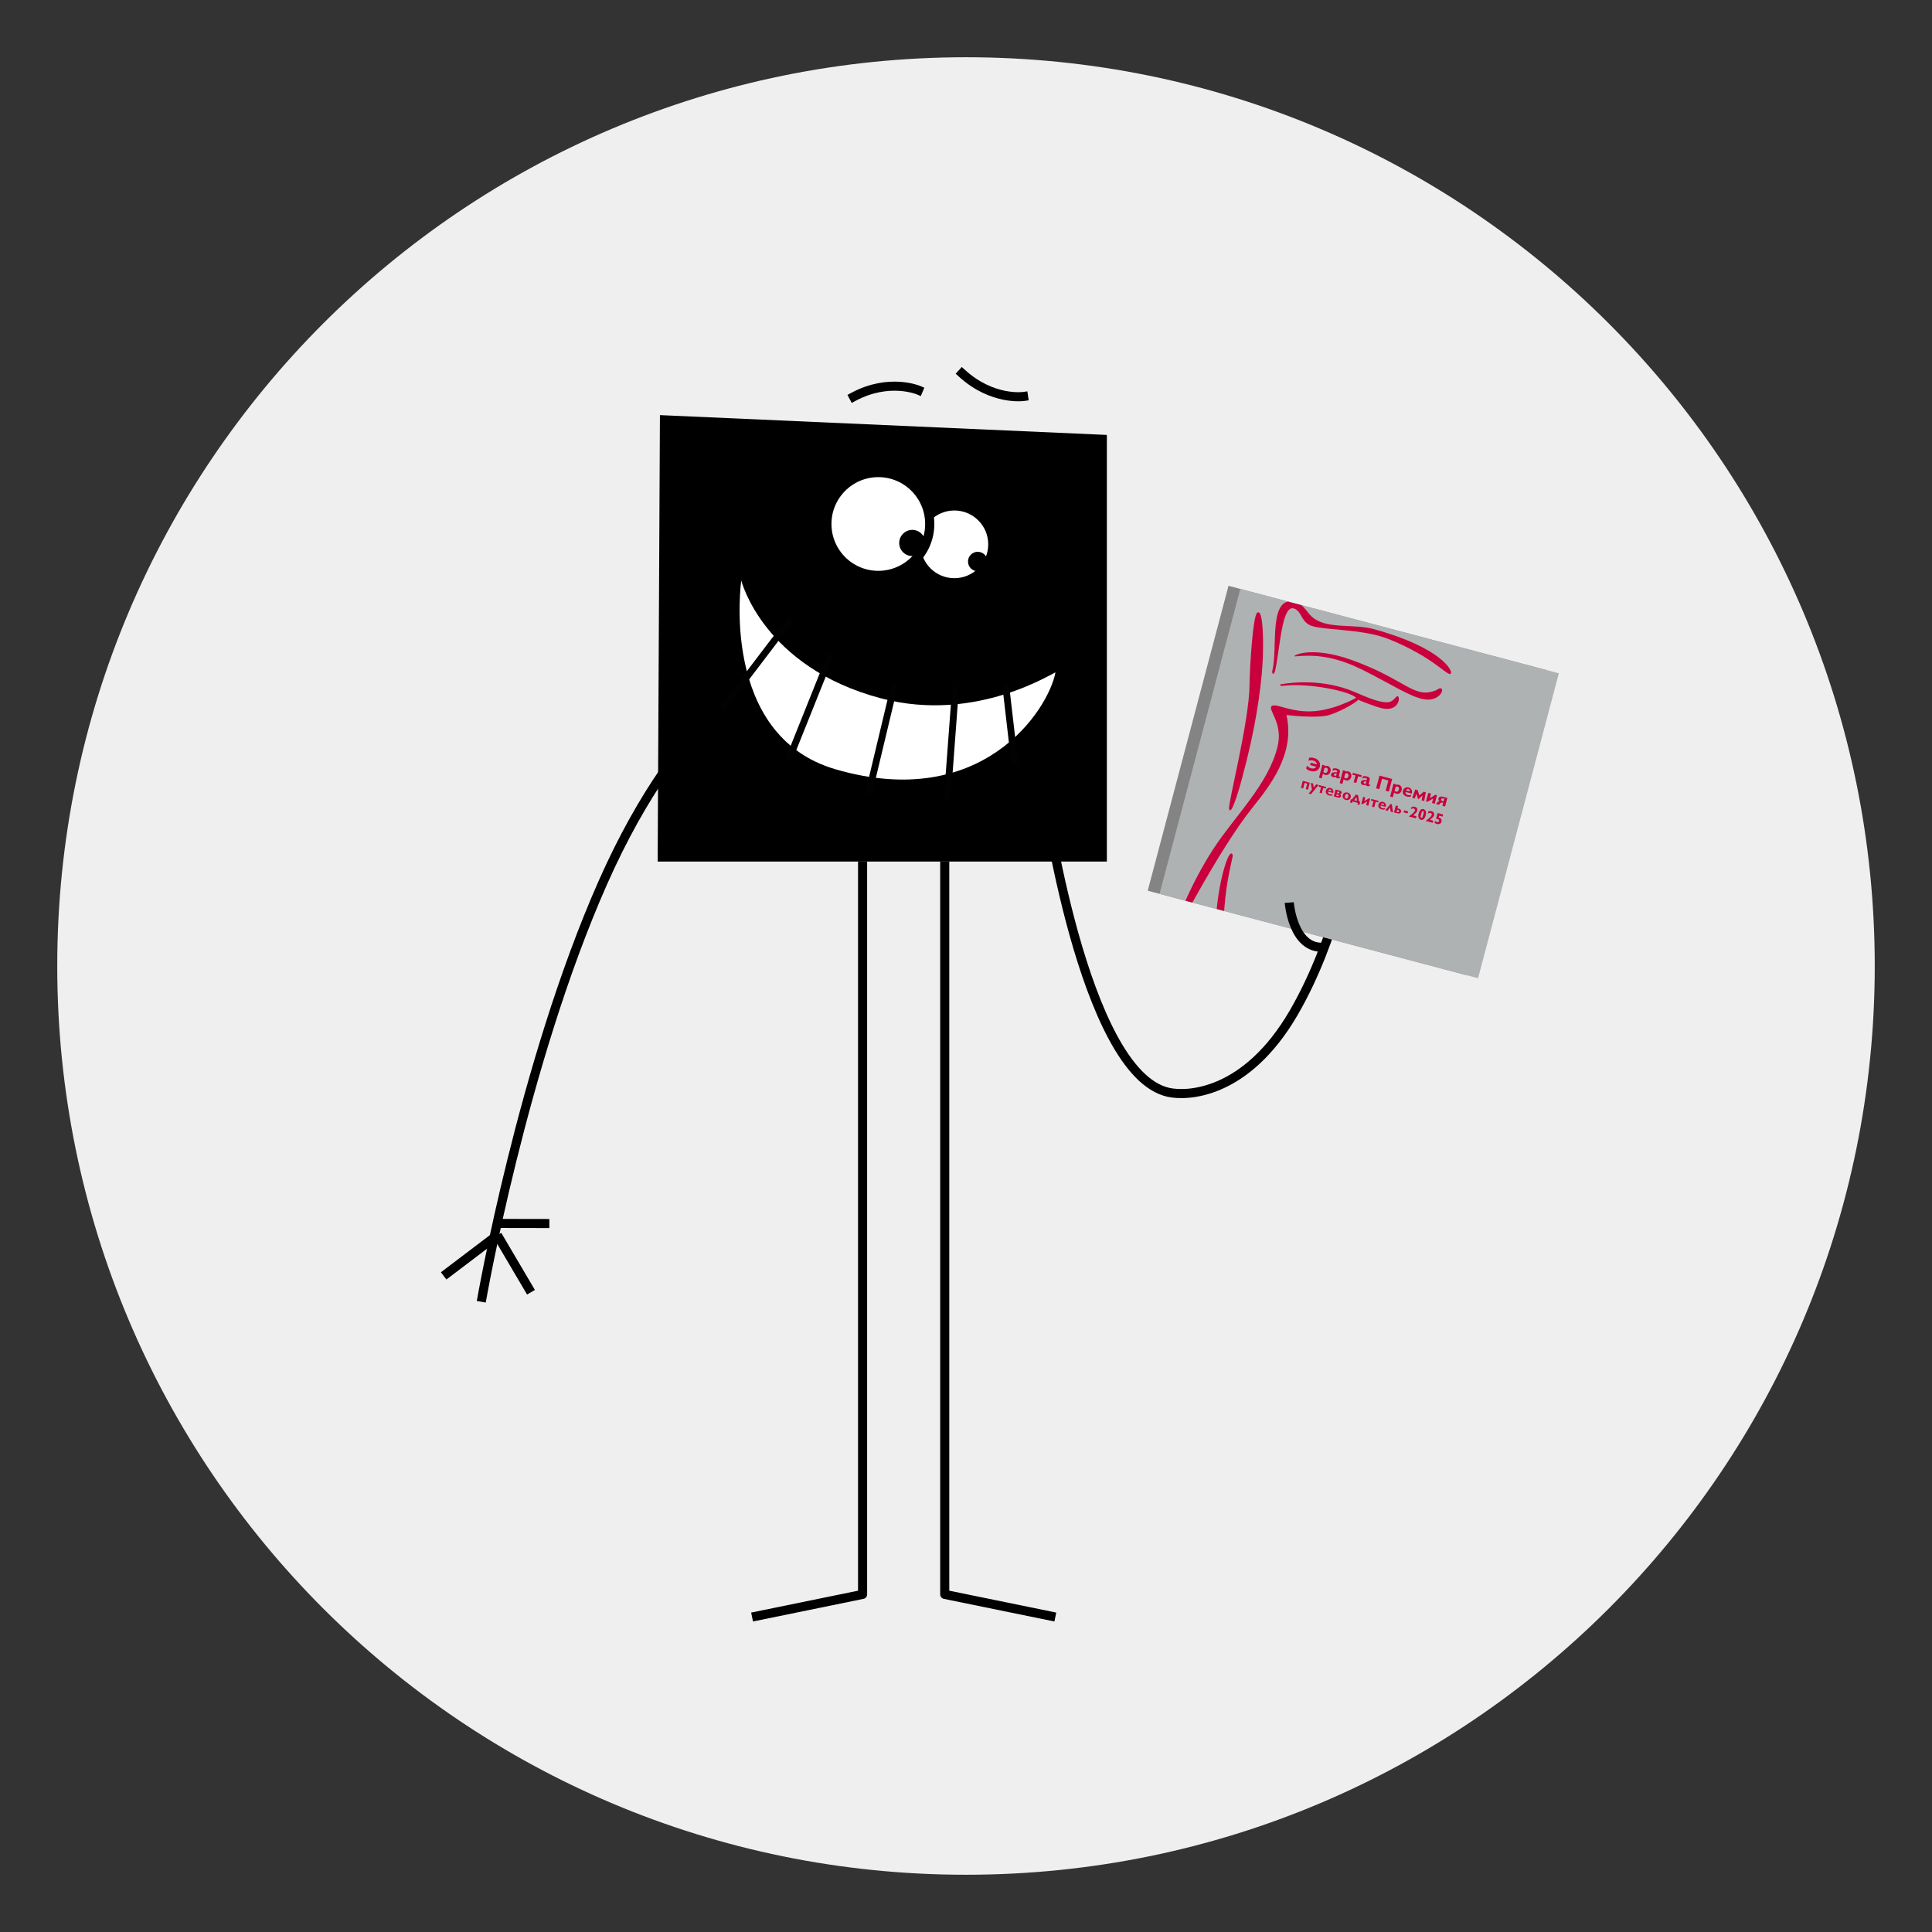<?xml version="1.0" encoding="UTF-8"?>
<svg id="_Слой_1" data-name="Слой 1" xmlns="http://www.w3.org/2000/svg" version="1.1" xmlns:xlink="http://www.w3.org/1999/xlink" viewBox="0 0 212.6 212.6">
  <rect x="0" y="0" width="212.6" height="212.6" fill="#333333" stroke="none"/>
  <defs>
    <style>
      .cls-1 {
        stroke-linecap: square;
      }

      .cls-1, .cls-2, .cls-3 {
        fill: none;
      }

      .cls-1, .cls-4 {
        stroke-miterlimit: 10;
      }

      .cls-1, .cls-4, .cls-3 {
        stroke: #000;
      }

      .cls-5 {
        fill: #000;
      }

      .cls-5, .cls-6, .cls-2, .cls-7, .cls-8, .cls-9, .cls-10, .cls-11 {
        stroke-width: 0px;
      }

      .cls-6 {
        fill: #c9003c;
      }

      .cls-7 {
        fill: #afb2b3;
      }

      .cls-4 {
        stroke-width: 1.01px;
      }

      .cls-4, .cls-10 {
        fill: #fff;
      }

      .cls-3 {
        stroke-linejoin: round;
      }

      .cls-12 {
        clip-path: url(#clippath);
      }

      .cls-8 {
        fill: #efefef;
      }

      .cls-9 {
        fill: #030102;
      }

      .cls-11 {
        fill: #848484;
      }
    </style>
    <clipPath id="clippath">
      <rect class="cls-2" x="131.61" y="68.7" width="34.71" height="34.71" transform="translate(27 -35.27) rotate(14.84)"/>
    </clipPath>
  </defs>
  <path class="cls-8" d="M106.3,206.3c-55.25,0-100-44.75-100-100S51.05,6.3,106.3,6.3s100,44.75,100,100-44.75,100-100,100Z"/>
  <g>
    <polyline class="cls-3" points="94.92 94.81 94.92 175.45 82.76 177.94"/>
    <polyline class="cls-3" points="103.96 94.81 103.96 175.45 116.13 177.94"/>
    <g>
      <path class="cls-3" d="M85.55,72.84s-10.34,4.25-19.21,24.28c-8.87,20.03-13.38,46.13-13.38,46.13"/>
      <line class="cls-3" x1="54.73" y1="135.92" x2="58.43" y2="142.2"/>
      <line class="cls-3" x1="54.73" y1="135.92" x2="48.82" y2="140.4"/>
      <line class="cls-3" x1="55.09" y1="134.63" x2="60.45" y2="134.64"/>
    </g>
    <path class="cls-3" d="M114.87,87.03s4.28,31.06,13.7,33.17c2.09.47,8.56.23,13.78-8.74,4.83-8.31,6.37-18.03,6.37-18.03"/>
    <line class="cls-3" x1="146.69" y1="102.34" x2="143.76" y2="93.57"/>
    <line class="cls-3" x1="146.37" y1="102.34" x2="152.76" y2="95.59"/>
    <polygon class="cls-5" points="72.37 94.81 121.8 94.81 121.8 47.86 72.62 45.68 72.37 94.81"/>
    <g>
      <circle class="cls-4" cx="105.02" cy="59.9" r="4.23"/>
      <circle class="cls-5" cx="107.59" cy="61.79" r="1.07"/>
    </g>
    <g>
      <path class="cls-10" d="M116.14,74.01c.04-.22-8.55,5.65-19.18,2.84-13-3.44-15.39-12.97-15.39-12.97,0,0-2.44,17.03,10.36,20.77,16.09,4.7,23.39-6.45,24.21-10.63Z"/>
      <rect class="cls-9" x="110.79" y="75.3" width=".75" height="8.73" transform="translate(230.77 145.99) rotate(173.38)"/>
      <rect class="cls-9" x="104.31" y="75.59" width=".75" height="12.53" transform="translate(202.99 171.26) rotate(-175.73)"/>
      <rect class="cls-9" x="96.6" y="75.2" width=".75" height="12.53" transform="translate(172.35 183.25) rotate(-166.55)"/>
      <rect class="cls-9" x="88.73" y="71.59" width=".75" height="12.53" transform="translate(142.85 183.26) rotate(-158.16)"/>
      <rect class="cls-9" x="82.89" y="66.76" width=".75" height="12.53" transform="translate(105.32 181.57) rotate(-142.73)"/>
    </g>
    <path class="cls-1" d="M101.06,42.93s-3.22-1.36-7.13.73"/>
    <path class="cls-1" d="M112.63,43.63s-3.43.49-6.76-2.54"/>
    <g>
      <circle class="cls-4" cx="96.65" cy="57.66" r="5.66"/>
      <circle class="cls-5" cx="100.39" cy="59.75" r="1.44"/>
    </g>
    <g>
      <rect class="cls-11" x="130.9" y="67.74" width="34.71" height="36.26" transform="translate(27.29 207.2) rotate(-75.16)"/>
      <rect class="cls-7" x="132.2" y="68.09" width="34.71" height="36.26" transform="translate(27.92 208.71) rotate(-75.16)"/>
      <g>
        <g>
          <path class="cls-6" d="M144.05,83.4c.16-.05.34-.04.54.01.53.14.75.57.65.94s-.46.64-1,.5c-.21-.05-.34-.13-.51-.28l.08-.31c.18.15.28.24.47.29.24.06.45,0,.56-.18l-.67-.18.07-.26.67.18c-.01-.19-.17-.36-.41-.42-.17-.05-.34-.03-.52.02l.08-.31Z"/>
          <path class="cls-6" d="M145.8,84.32c.1-.05.19-.06.3-.03.25.07.38.33.31.6-.08.3-.32.45-.6.38-.08-.02-.17-.07-.23-.13l-.14.52-.3-.08.37-1.42.3.08-.02.08ZM145.63,84.94c.05.06.1.09.16.11.15.04.26-.05.31-.22s0-.31-.15-.34c-.06-.02-.12-.01-.2.03l-.12.43Z"/>
          <path class="cls-6" d="M147.01,84.75c-.12-.03-.27,0-.39.07l.06-.24c.14-.04.29-.05.44,0,.24.06.38.19.32.39l-.11.43s0,.07.03.08c.02,0,.04,0,.13-.02l-.04.17c-.09.03-.22.03-.3.01-.1-.03-.14-.07-.14-.15-.14.05-.24.05-.34.02-.15-.04-.23-.18-.2-.3.06-.23.24-.23.67-.24.03-.09,0-.17-.12-.2ZM147.1,85.1c-.19.02-.29.04-.31.13-.01.06.02.11.07.13s.12,0,.18-.03l.06-.23Z"/>
          <path class="cls-6" d="M148.08,84.92c.1-.05.19-.06.3-.03.25.07.38.33.31.6-.08.3-.32.45-.6.38-.08-.02-.17-.07-.23-.13l-.14.52-.3-.08.37-1.42.3.08-.02.08ZM147.91,85.54c.05.06.1.09.16.11.15.04.26-.05.31-.22s0-.31-.15-.34c-.06-.02-.12-.01-.2.03l-.12.43Z"/>
          <path class="cls-6" d="M149.26,86.16l-.3-.08.2-.74-.34-.09.05-.2.97.26-.05.2-.34-.09-.2.74Z"/>
          <path class="cls-6" d="M150.29,85.61c-.12-.03-.27,0-.39.07l.06-.24c.14-.04.29-.05.44,0,.24.06.38.19.32.39l-.11.43s0,.07.03.08c.02,0,.04,0,.13-.02l-.04.17c-.09.03-.22.03-.3.01-.1-.03-.14-.07-.14-.15-.14.05-.24.05-.34.02-.15-.04-.23-.18-.2-.3.06-.23.24-.23.67-.24.03-.09,0-.17-.12-.2ZM150.37,85.97c-.19.02-.29.04-.31.13-.01.06.02.11.07.13s.12,0,.18-.03l.06-.23Z"/>
          <path class="cls-6" d="M153.2,85.71l-.37,1.4-.35-.09.3-1.14-.7-.18-.3,1.14-.35-.09.37-1.4,1.39.37Z"/>
          <path class="cls-6" d="M153.63,86.39c.1-.05.19-.06.3-.03.25.07.38.33.31.6-.08.3-.32.45-.6.38-.08-.02-.17-.07-.23-.13l-.14.52-.3-.08.37-1.42.3.08-.02.08ZM153.46,87.01c.05.06.1.09.16.11.15.04.26-.05.31-.22s0-.31-.15-.34c-.06-.02-.12-.01-.2.03l-.12.43Z"/>
          <path class="cls-6" d="M154.67,87.14c-.03.17.05.3.24.35.12.03.22.02.39-.04l-.05.19c-.2.08-.38.03-.45.01-.33-.09-.5-.34-.42-.63s.34-.44.63-.36c.27.07.45.33.34.67l-.68-.18ZM155.13,87.09c.02-.13-.04-.23-.15-.26s-.21.02-.26.15l.41.11Z"/>
          <path class="cls-6" d="M156.54,87.53l-.48.43-.2-.61-.17.51-.28-.07.33-.92.25.07.2.59.48-.41.23.06-.18.96-.28-.07.1-.53Z"/>
          <path class="cls-6" d="M158.13,87.5l-.25.94-.3-.08.13-.5-.63.37-.16-.04.25-.94.3.08-.13.51.61-.38.17.05Z"/>
          <path class="cls-6" d="M158.72,88.67l.09-.33-.08-.02c-.13-.03-.21.04-.26.09l-.13.15-.33-.09.13-.14c.1-.11.17-.16.28-.17-.1-.06-.17-.17-.13-.3.05-.19.26-.25.46-.19l.52.14-.25.94-.3-.08ZM158.85,88.18l.08-.29-.13-.03c-.09-.02-.18,0-.21.1-.03.1.03.16.13.19l.13.03Z"/>
        </g>
        <g>
          <g>
            <path class="cls-6" d="M155.5,89.72l.37.1-.06.23-.76-.2v-.03s.08-.05.08-.05c.04-.03.09-.07.14-.11.05-.04.09-.07.13-.11.18-.15.28-.27.3-.37.01-.04,0-.09-.02-.13-.02-.04-.05-.06-.1-.08-.08-.02-.19,0-.31.07l.06-.24c.08-.02.14-.04.19-.04.05,0,.1,0,.16.02.13.03.21.09.25.17.04.08.05.16.03.25-.01.05-.03.09-.06.14-.03.05-.09.11-.17.19-.04.03-.11.1-.23.19Z"/>
            <path class="cls-6" d="M156.89,89.72c-.06.22-.14.36-.25.44-.09.06-.19.08-.29.05-.11-.03-.19-.1-.24-.21-.05-.12-.05-.28,0-.48.05-.18.12-.31.2-.39.1-.1.22-.13.34-.09.07.02.13.05.17.11.03.03.05.08.07.12.04.11.04.26-.01.45ZM156.63,89.65c.03-.13.05-.23.04-.29,0-.06-.03-.1-.07-.11-.05-.01-.09,0-.12.07-.03.06-.07.15-.1.29l-.02.07c-.02.08-.03.14-.03.16,0,.1.02.16.07.16.05.01.1-.02.14-.11.03-.06.05-.14.08-.25Z"/>
            <path class="cls-6" d="M157.35,90.21l.37.1-.06.23-.76-.2v-.03s.08-.05.08-.05c.04-.03.09-.07.14-.11.05-.04.09-.07.13-.11.18-.15.28-.27.3-.37.01-.04,0-.09-.02-.13-.02-.04-.05-.06-.1-.08-.08-.02-.19,0-.31.07l.06-.24c.08-.02.14-.04.19-.04.05,0,.1,0,.16.02.13.03.21.09.25.17.04.08.05.16.03.25-.01.05-.03.09-.06.14-.03.05-.09.11-.17.19-.04.03-.11.1-.23.19Z"/>
            <path class="cls-6" d="M158.21,89.47l.59.16-.06.23-.37-.1-.06.21s0,0,.02,0c.01,0,.02,0,.03,0,.1.03.18.08.23.16.05.08.06.18.04.28s-.08.18-.17.23c-.09.05-.21.06-.34.03-.06-.02-.11-.04-.16-.06-.05-.03-.09-.05-.1-.07l.06-.21c.07.07.15.11.22.13.06.01.1.01.14-.01.04-.02.07-.06.08-.1.01-.05,0-.09-.03-.13-.03-.04-.08-.07-.16-.09-.05-.01-.1-.02-.14-.02l.17-.65Z"/>
          </g>
          <g>
            <path class="cls-6" d="M144.13,86.13l-.2.77-.24-.06.16-.61-.29-.08-.16.61-.24-.06.2-.77.78.21Z"/>
            <path class="cls-6" d="M145.09,86.38l-.82,1.01-.26-.07.36-.44-.13-.73.26.07.06.44.28-.35.25.07Z"/>
            <path class="cls-6" d="M145.45,87.3l-.24-.06.16-.61-.28-.07.04-.17.8.21-.04.17-.28-.07-.16.61Z"/>
            <path class="cls-6" d="M146.14,87.11c-.03.14.04.25.2.29.1.03.18.02.32-.03l-.04.15c-.17.07-.31.03-.37.01-.27-.07-.41-.28-.34-.52s.28-.36.51-.3c.22.06.37.27.28.55l-.56-.15ZM146.51,87.08c.02-.11-.03-.19-.12-.21s-.17.02-.21.12l.34.09Z"/>
            <path class="cls-6" d="M146.77,87.65l.2-.77.42.11c.12.03.29.11.25.26-.03.1-.13.14-.21.13.07.04.16.11.13.23-.03.13-.15.2-.32.15l-.47-.12ZM147.18,87.09l-.05.18.09.02c.07.02.14.02.16-.06.02-.06-.04-.1-.11-.12l-.09-.02ZM147.1,87.39l-.05.18.12.03c.1.03.13-.01.14-.07s-.03-.09-.11-.11l-.11-.03Z"/>
            <path class="cls-6" d="M148.09,88.02c-.25-.07-.4-.28-.33-.52.07-.26.32-.35.54-.28.19.05.41.22.33.52s-.37.33-.54.29ZM148.26,87.36c-.11-.03-.2.04-.25.21-.05.2.02.28.11.31.11.03.2-.05.24-.22.04-.15.01-.27-.11-.3Z"/>
            <path class="cls-6" d="M149.56,88.2l.12.03-.09.35-.22-.06.04-.17-.59-.16-.04.17-.22-.06.09-.35.12.03.43-.54.24.06.11.68ZM149.27,87.71l-.26.34.31.08-.05-.43Z"/>
            <path class="cls-6" d="M150.77,87.89l-.2.77-.24-.06.11-.41-.51.3-.13-.03.2-.77.24.06-.11.41.5-.31.14.04Z"/>
            <path class="cls-6" d="M151.22,88.83l-.24-.06.16-.61-.28-.07.04-.17.8.21-.04.17-.28-.07-.16.61Z"/>
            <path class="cls-6" d="M151.92,88.64c-.03.14.04.25.2.29.1.03.18.02.32-.03l-.04.15c-.17.07-.31.03-.37.01-.27-.07-.41-.28-.34-.52s.28-.36.51-.3c.22.06.37.27.28.55l-.56-.15ZM152.29,88.61c.02-.11-.03-.19-.12-.21s-.17.02-.21.12l.34.09Z"/>
            <path class="cls-6" d="M152.44,89.16l.58-.69.14.04.13.88-.26-.07-.06-.47-.28.38-.25-.07Z"/>
            <path class="cls-6" d="M153.61,88.64l.24.06-.07.25.13.03c.19.05.32.18.27.34-.05.18-.2.23-.39.18l-.39-.1.2-.77ZM153.75,89.1l-.06.24.08.02c.13.03.16-.02.18-.09.01-.06-.01-.12-.12-.15l-.07-.02Z"/>
            <path class="cls-6" d="M154.89,89.51l-.44-.12.06-.22.44.12-.06.22Z"/>
          </g>
        </g>
        <g class="cls-12">
          <g>
            <path class="cls-6" d="M136.71,85.53c-.07.26-1.2,4.53-1.46,3.47-.14-.55,2.22-9.6,2.25-13.64.02-1.89.36-7.54.84-7.93.72-.59.71,3.73.59,5.62-.18,2.93-.79,7.21-2.22,12.46Z"/>
            <path class="cls-6" d="M149.71,73.61c-3.61-1.8-6.19-1.45-7.17-1.38-.57.04,1.51-1.29,6.24.41,6.04,2.18,6.81,4.38,9.35,3.27.04-.02.36-.32.54-.08.18.25-.45,1.38-1.97,1.12s-3.52-1.62-6.98-3.35Z"/>
            <path class="cls-6" d="M134.65,101.29c.16-3.78.74-5.75,1-7.09.04-.18-.29-1.14-1.09,1.89-.49,1.86-.92,4.95-.78,7.67,0,0-3.25-1.15-3.52-.22-.03.09,3.08.87,4.22,1.11.38.08.05-.5.17-3.35Z"/>
            <path class="cls-6" d="M142.45,66.99c-1.37-.64-1.58,4.18-2.1,6.67-.15.73-.44.54-.33.08.62-2.41-.51-8.3,2.53-7.5.96.25,1.26,1.26,2.05,1.82,1.61,1.16,4.42.58,6.54,1.16,7.47,2.04,8.75,4.62,8.52,4.89-.36.42-1.68-1.69-6.81-3.77-3-1.22-7.58-.93-8.78-1.58-.89-.48-.83-1.41-1.61-1.78Z"/>
            <path class="cls-6" d="M146.25,78.69c-1.42.4-4.69-.01-4.69-.01,1.02,4.31-1.96,7.97-3.72,10.17-4.08,5.12-8.7,14.59-8.8,14.15-.08-.31,1.67-5.31,4.53-9.66,2.36-3.59,6-7.05,7.01-11.16.65-2.64-1.13-4.11-.64-4.48.42-.32,1.62.45,3.64.57,2.79.18,5.65-1.48,5.65-1.48-.68-.74-5.29-1.67-8.02-1.32-.25.03-.31,0-.35-.11-.01-.04.09-.07.13-.07,1.19-.2,4.61-.6,8.01.83,1.26.53,2.66,1.19,3.67,1.16.73-.02.94-.78,1.16-.65.3.17.03,1.74-1.8,1.3-.83-.2-2.58-.92-2.58-.92-.33.41-2.26,1.42-3.21,1.68Z"/>
          </g>
        </g>
      </g>
    </g>
    <path class="cls-3" d="M145.65,104.23c-3.39.23-3.78-4.91-3.78-4.91"/>
  </g>
</svg>